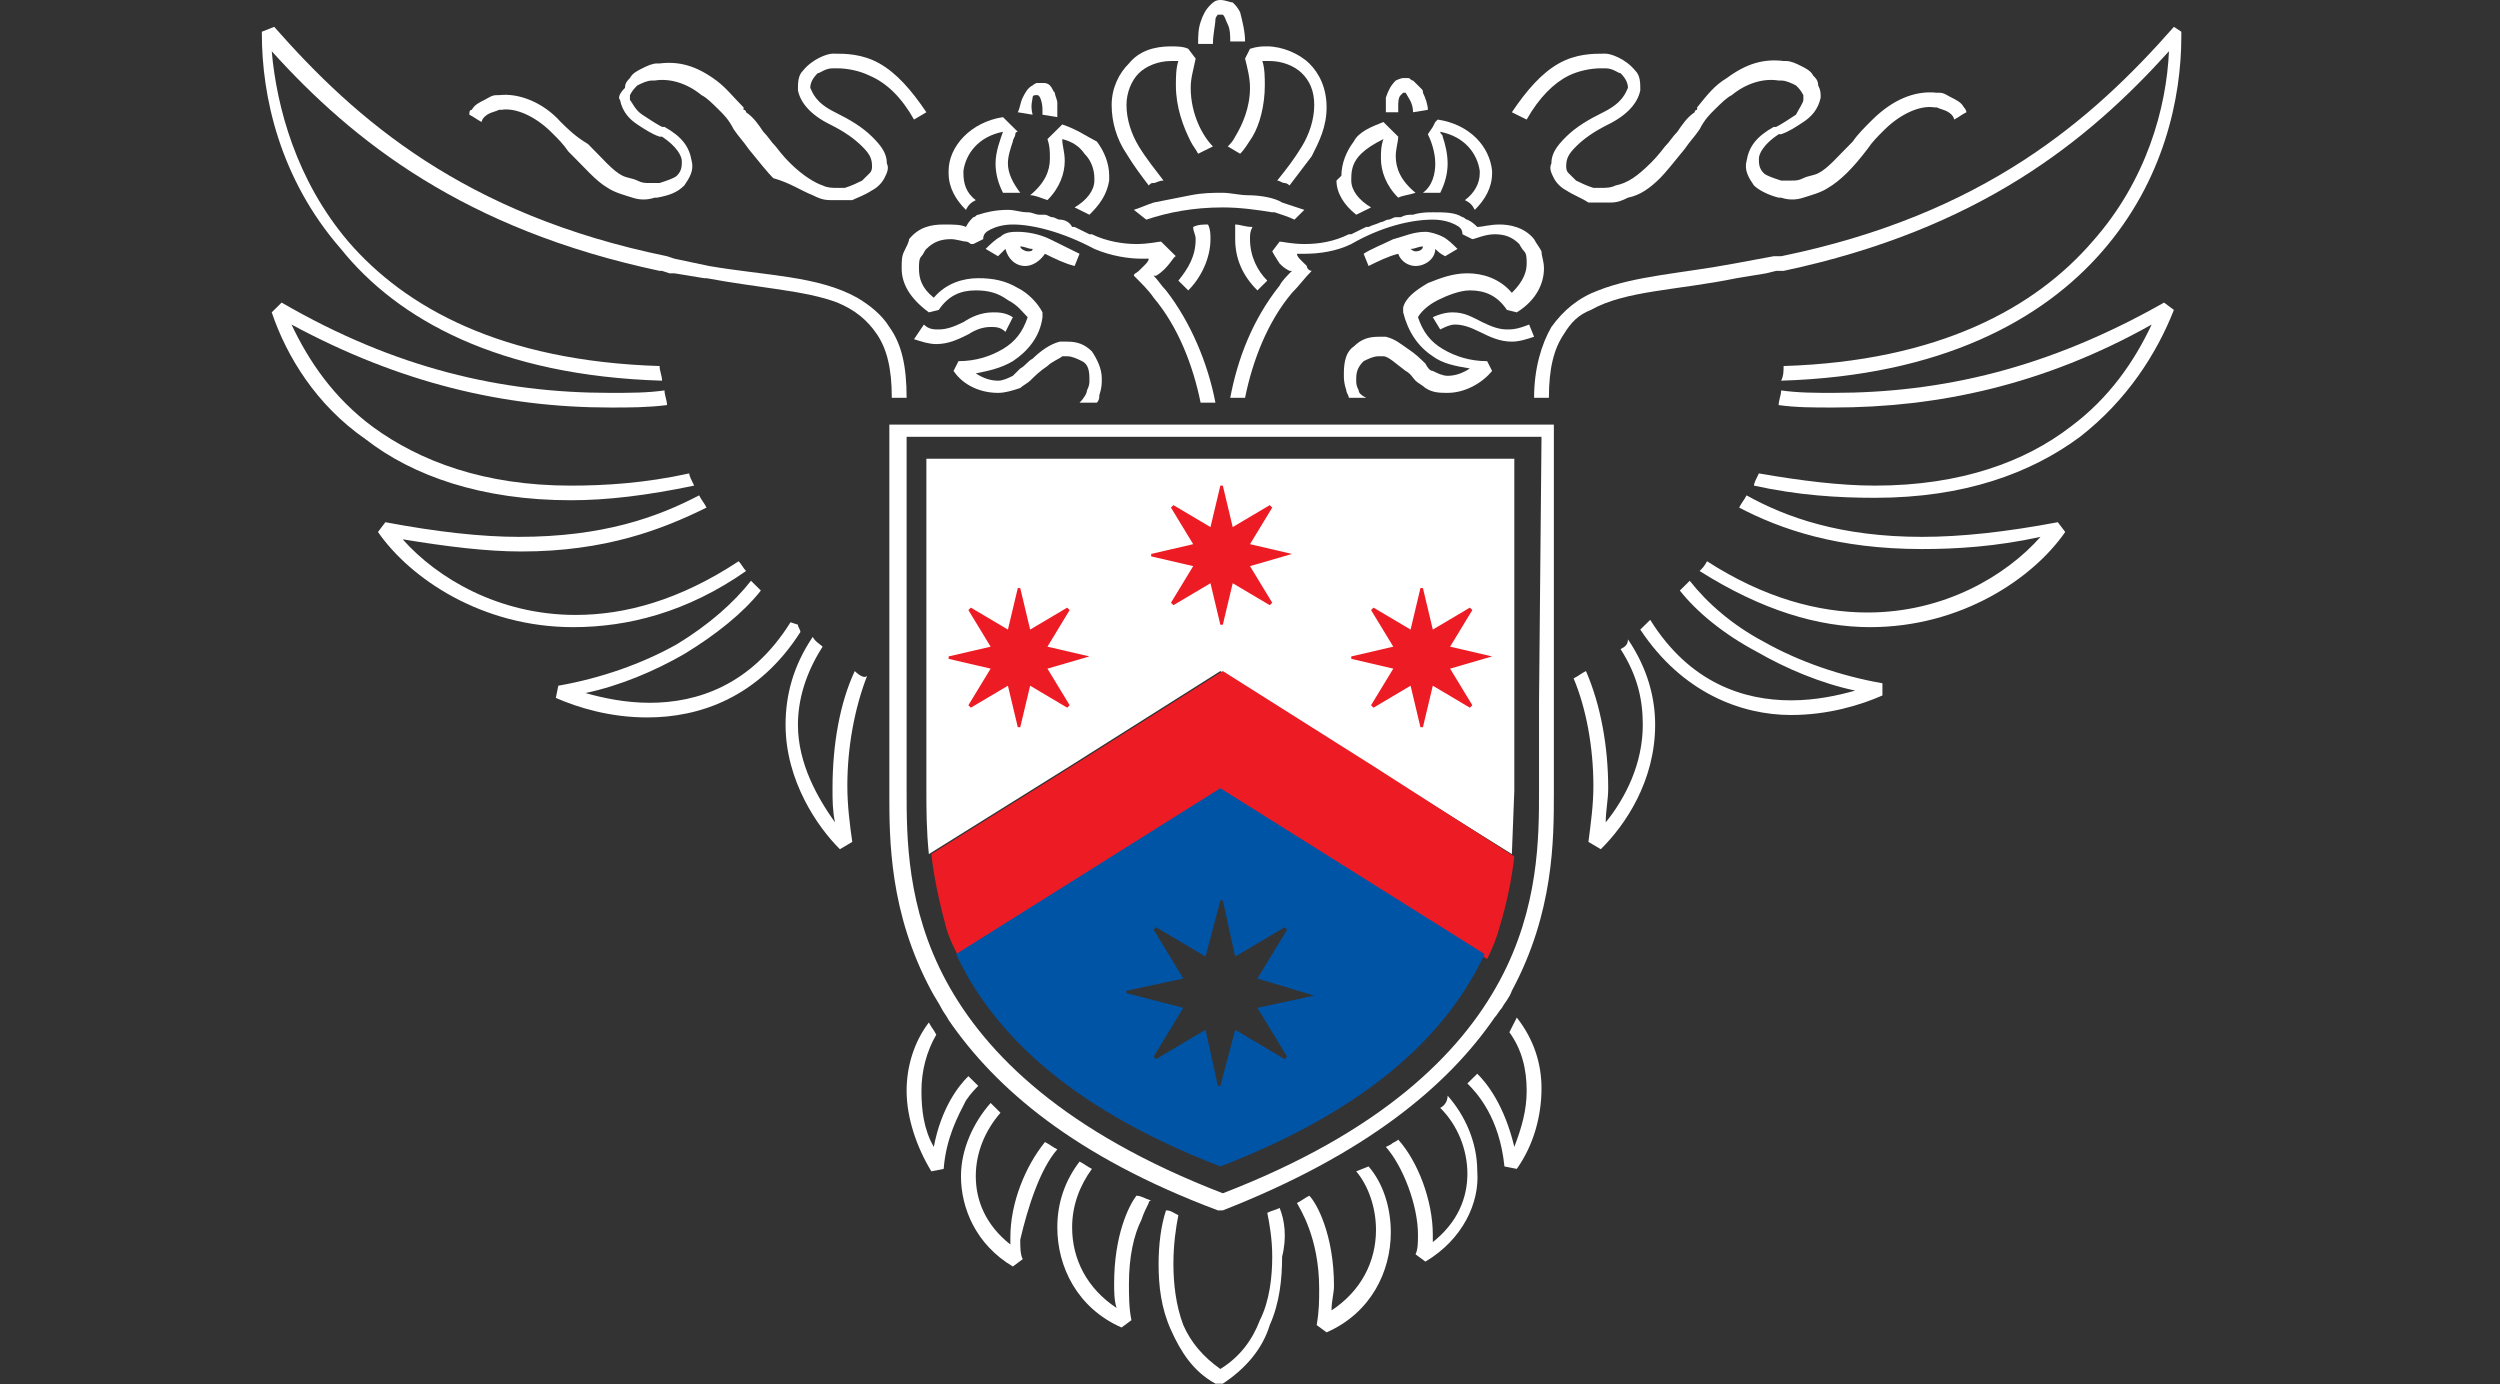 <svg width="121" height="67" viewBox="0 0 121 67" fill="none" xmlns="http://www.w3.org/2000/svg">
<rect x="0" y="0" width="121" height="67" fill="#333333" stroke="none"/>
<g clip-path="url(#clip0_3341_69183)">
<path d="M73.293 38.267V22.204H44.837V38.267C44.837 39.094 44.837 40.157 44.956 41.338L51.772 37.086L59.065 32.48L66.359 37.086L73.174 41.338L73.293 38.267Z" fill="white"/>
<path d="M44.837 5.433C44.12 4.37 43.402 3.543 42.565 3.071C41.728 2.598 40.891 2.598 40.413 2.598H40.293C40.054 2.598 39.337 2.835 38.859 3.425C38.62 3.661 38.62 4.016 38.62 4.37C38.739 4.961 39.217 5.551 40.174 6.024C40.891 6.378 41.37 6.732 41.728 7.087C42.087 7.441 42.206 7.677 42.206 8.031C42.206 8.149 42.206 8.268 42.087 8.386C41.967 8.504 41.848 8.622 41.728 8.74C41.489 8.858 41.25 8.976 40.891 9.094H40.772C40.652 9.094 40.652 9.094 40.533 9.094C40.293 9.094 40.054 9.094 39.815 8.976C39.456 8.858 38.859 8.504 38.261 7.913C38.141 7.795 37.902 7.559 37.543 7.087C37.304 6.85 37.185 6.614 36.946 6.378C36.706 6.024 36.467 5.669 36.109 5.433C36.109 5.433 36.109 5.315 35.989 5.315V5.197C35.511 4.724 35.152 4.252 34.674 3.898C33.717 3.189 32.88 2.953 31.924 3.071H31.804C31.565 3.071 31.326 3.189 31.087 3.307C30.848 3.425 30.609 3.543 30.489 3.779C30.369 3.898 30.25 4.016 30.25 4.252C30.011 4.488 29.891 4.724 30.011 4.842C30.13 5.433 30.489 5.787 30.848 6.024C31.206 6.26 31.565 6.496 31.924 6.614H32.043C32.761 7.087 33 7.559 33 7.795C33 8.031 33 8.268 32.761 8.504C32.641 8.622 32.283 8.74 31.924 8.858H31.804C31.685 8.858 31.565 8.858 31.446 8.858C31.206 8.858 31.087 8.858 30.848 8.74C30.609 8.622 30.369 8.622 30.13 8.504C29.652 8.268 29.174 7.677 28.456 6.968C27.859 6.614 27.5 6.26 27.141 5.905C26.304 4.961 25.109 4.488 24.152 4.606H24.033C23.793 4.606 23.674 4.724 23.435 4.842C23.196 4.961 22.956 5.079 22.837 5.315C22.717 5.315 22.717 5.433 22.717 5.551C22.956 5.669 23.076 5.787 23.315 5.905C23.315 5.787 23.435 5.669 23.435 5.669C23.674 5.433 23.913 5.433 24.152 5.315H24.272C24.989 5.197 25.946 5.669 26.663 6.378C27.022 6.732 27.261 6.968 27.5 7.323C28.337 8.149 28.815 8.74 29.413 9.094C29.772 9.331 30.25 9.449 30.609 9.567C30.967 9.685 31.326 9.685 31.685 9.567H31.804C32.402 9.449 32.761 9.331 33.12 8.976C33.359 8.622 33.598 8.268 33.478 7.795C33.359 7.087 33 6.614 32.163 6.142H32.043C31.804 6.024 31.446 5.787 31.087 5.551C30.728 5.315 30.609 4.961 30.489 4.842C30.489 4.724 30.489 4.606 30.489 4.606C30.609 4.37 30.728 4.252 30.848 4.134C31.087 4.016 31.326 3.898 31.565 3.898H31.685C32.402 3.779 33.239 4.016 33.956 4.606C34.196 4.724 34.435 4.961 34.793 5.315C35.033 5.551 35.272 5.787 35.511 6.26C35.75 6.614 35.989 6.85 36.228 7.205C36.706 7.795 37.185 8.386 37.424 8.622C38.261 8.858 38.739 9.212 39.337 9.449C39.576 9.567 39.815 9.685 40.174 9.685C40.413 9.685 40.533 9.685 40.772 9.685C40.891 9.685 41.011 9.685 41.13 9.685H41.25C41.489 9.567 41.848 9.449 42.206 9.212C42.446 9.094 42.685 8.858 42.804 8.622C42.924 8.386 43.043 8.149 42.924 7.913C42.924 7.441 42.685 7.087 42.206 6.614C41.728 6.142 41.13 5.787 40.413 5.433C39.456 4.961 39.337 4.488 39.217 4.252C39.217 4.016 39.337 3.779 39.576 3.543C39.696 3.543 39.935 3.307 40.293 3.307H40.533C41.011 3.307 41.609 3.425 42.087 3.661C42.924 4.016 43.641 4.724 44.239 5.787L44.837 5.433Z" fill="white"/>
<path d="M73.174 5.433C73.891 4.37 74.609 3.543 75.446 3.071C76.283 2.598 77.12 2.598 77.598 2.598H77.717C77.957 2.598 78.674 2.835 79.152 3.425C79.391 3.661 79.391 4.016 79.391 4.37C79.272 4.961 78.793 5.551 77.837 6.024C77.12 6.378 76.641 6.732 76.283 7.087C75.924 7.441 75.804 7.677 75.804 8.031C75.804 8.149 75.804 8.268 75.924 8.386C76.043 8.504 76.163 8.622 76.283 8.74C76.522 8.858 76.761 8.976 77.12 9.094H77.239C77.359 9.094 77.359 9.094 77.478 9.094C77.717 9.094 77.957 9.094 78.196 8.976C78.793 8.858 79.272 8.504 79.87 7.913C79.989 7.795 80.228 7.559 80.587 7.087C80.826 6.85 80.946 6.614 81.185 6.378C81.424 6.024 81.663 5.669 82.022 5.433C82.022 5.433 82.022 5.315 82.141 5.315V5.197C82.62 4.606 82.978 4.134 83.576 3.779C84.533 3.071 85.37 2.835 86.326 2.953H86.446C86.685 2.953 86.924 3.071 87.163 3.189C87.402 3.307 87.641 3.425 87.761 3.661C87.88 3.779 88 3.898 88 4.134C88.12 4.37 88.12 4.488 88.12 4.724C88 5.315 87.641 5.669 87.283 5.905C86.924 6.142 86.565 6.378 86.207 6.496H86.087C85.37 6.968 85.13 7.441 85.13 7.677C85.13 7.913 85.13 8.149 85.37 8.386C85.489 8.504 85.848 8.622 86.207 8.74H86.326C86.446 8.74 86.565 8.74 86.685 8.74C86.924 8.74 87.043 8.74 87.283 8.622C87.522 8.504 87.761 8.504 88 8.386C88.478 8.149 88.957 7.559 89.674 6.85C89.913 6.496 90.272 6.142 90.63 5.787C91.587 4.842 92.663 4.37 93.739 4.488H93.859C94.098 4.488 94.217 4.606 94.457 4.724C94.696 4.842 94.935 4.961 95.054 5.197C95.174 5.315 95.174 5.433 95.174 5.433C94.935 5.551 94.815 5.669 94.576 5.787C94.576 5.669 94.457 5.551 94.457 5.551C94.217 5.315 93.978 5.315 93.739 5.197H93.62C92.902 5.079 91.946 5.551 91.228 6.26C90.87 6.614 90.63 6.85 90.391 7.205C89.674 8.149 89.076 8.74 88.478 9.094C88.12 9.331 87.641 9.449 87.283 9.567C86.924 9.685 86.565 9.685 86.207 9.567H86.087C85.609 9.449 85.13 9.212 84.891 8.976C84.652 8.622 84.413 8.268 84.533 7.795C84.652 7.087 85.011 6.614 85.848 6.142H85.967C86.207 6.024 86.565 5.787 86.924 5.551C87.043 5.315 87.283 4.961 87.283 4.842C87.283 4.724 87.283 4.606 87.283 4.606C87.163 4.37 87.043 4.252 86.924 4.134C86.685 4.016 86.446 3.898 86.207 3.898H86.087C85.37 3.779 84.533 4.016 83.815 4.606C83.576 4.724 83.337 4.961 82.978 5.315C82.739 5.551 82.5 5.787 82.261 6.26C82.022 6.614 81.783 6.85 81.543 7.205C81.065 7.795 80.587 8.386 80.348 8.622C79.87 9.094 79.391 9.449 78.793 9.567C78.554 9.685 78.315 9.803 77.957 9.803C77.717 9.803 77.598 9.803 77.359 9.803C77.239 9.803 77.12 9.803 77 9.803H76.88C76.522 9.567 76.163 9.449 75.804 9.212C75.565 9.094 75.326 8.858 75.207 8.622C75.087 8.386 74.967 8.149 75.087 7.913C75.087 7.441 75.326 7.087 75.804 6.614C76.283 6.142 76.88 5.787 77.598 5.433C78.554 4.961 78.674 4.488 78.793 4.252C78.793 4.016 78.674 3.779 78.435 3.543C78.315 3.543 78.076 3.307 77.717 3.307H77.478C77 3.307 76.402 3.425 75.924 3.661C75.207 4.016 74.489 4.724 73.891 5.787L73.174 5.433Z" fill="white"/>
<path d="M66.478 37.086L59.185 32.48L51.891 37.086L45.076 41.338C45.196 42.401 45.435 43.582 45.793 44.881C45.913 45.354 46.152 45.826 46.391 46.298L59.185 38.267L71.978 46.417C72.217 45.944 72.457 45.354 72.576 44.881C72.935 43.7 73.174 42.519 73.293 41.456L66.478 37.086Z" fill="#ED1C24"/>
<path d="M32.044 18.425C32.044 18.189 31.924 17.953 31.924 17.716C24.272 17.48 19.609 14.882 16.859 11.693C14.348 8.74 13.391 5.197 13.152 2.48C17.098 6.85 22.478 11.102 31.924 13.11H32.044L32.402 13.228H32.641L34.076 13.464H34.196C36.706 13.937 38.978 14.055 40.533 14.646C41.37 15 41.967 15.472 42.446 16.181C42.924 16.89 43.163 17.834 43.163 19.252H43.88C43.88 17.716 43.641 16.653 43.044 15.826C42.685 15.236 42.087 14.764 41.489 14.409C39.576 13.346 37.065 13.346 34.315 12.874L32.641 12.52L32.283 12.401C22.478 10.393 17.217 5.787 13.272 1.299L12.674 1.535V1.654C12.674 4.606 13.511 8.622 16.5 12.047C19.25 15.472 24.152 18.189 32.044 18.425Z" fill="white"/>
<path d="M86.207 12.401H85.848L83.935 12.756C81.424 13.228 79.152 13.346 77.359 14.055C76.402 14.409 75.685 15 75.087 15.826C74.609 16.653 74.25 17.834 74.25 19.252H74.967C74.967 17.834 75.207 16.89 75.685 16.181C76.043 15.59 76.402 15.236 77 15C78.674 14.055 81.185 14.055 84.054 13.464L85.489 13.228L85.967 13.11H86.207H86.326C95.772 11.102 101.033 6.85 104.978 2.48C104.859 5.197 103.902 8.74 101.272 11.693C98.522 14.882 93.859 17.48 86.326 17.716C86.326 17.953 86.326 18.189 86.207 18.425C93.978 18.189 98.88 15.472 101.75 12.165C104.739 8.74 105.576 4.724 105.576 1.772V1.535L105.217 1.299C101.272 5.787 96.011 10.393 86.207 12.401Z" fill="white"/>
<path d="M38.62 30.236L38.261 30.118C36.348 33.188 33.717 34.015 31.446 34.015C30.25 34.015 29.174 33.779 28.337 33.543C30.011 33.188 31.685 32.48 33.12 31.653C34.674 30.708 35.989 29.645 36.826 28.582C36.706 28.464 36.467 28.228 36.348 28.11C35.511 29.173 34.315 30.236 32.761 31.181C31.087 32.126 29.054 32.834 27.022 33.188L26.902 33.779C27.978 34.252 29.533 34.724 31.326 34.724C33.837 34.724 36.706 33.779 38.739 30.59C38.739 30.472 38.62 30.354 38.62 30.236Z" fill="white"/>
<path d="M41.37 32.48C40.652 34.015 40.294 36.023 40.294 38.149C40.294 38.74 40.294 39.212 40.413 39.803C39.576 38.621 38.62 36.968 38.62 35.078C38.62 33.897 38.978 32.598 39.815 31.299C39.696 31.181 39.456 31.062 39.337 30.826C38.38 32.244 38.022 33.661 38.022 35.078C38.022 37.795 39.576 40.039 40.652 41.102L41.25 40.747C41.13 39.921 41.011 38.976 41.011 38.031C41.011 36.141 41.37 34.252 41.967 32.716C41.848 32.834 41.609 32.716 41.37 32.48Z" fill="white"/>
<path d="M36.109 27.637C35.989 27.519 35.87 27.283 35.75 27.165C32.88 29.055 30.25 29.763 27.859 29.763C24.152 29.763 21.163 27.992 19.489 26.102C21.641 26.456 23.554 26.692 25.228 26.692C29.294 26.692 32.044 25.63 34.196 24.567C34.076 24.33 33.956 24.212 33.837 23.976C31.804 25.039 29.174 25.984 25.109 25.984C23.315 25.984 21.163 25.748 18.652 25.275L18.294 25.748C19.848 27.992 23.315 30.354 27.739 30.354C30.369 30.354 33.239 29.645 36.109 27.637Z" fill="white"/>
<path d="M33.598 23.504C33.478 23.267 33.359 23.031 33.359 22.913C31.206 23.386 29.294 23.504 27.62 23.504C23.435 23.504 20.326 22.323 18.054 20.669C16.141 19.252 14.946 17.48 14.109 15.708C19.37 18.543 24.391 19.724 29.533 19.724C30.489 19.724 31.326 19.724 32.283 19.606C32.283 19.37 32.163 19.134 32.163 18.897C31.326 19.015 30.489 19.015 29.533 19.015C24.272 19.015 19.13 17.834 13.63 14.645L13.152 15.118C13.87 17.244 15.304 19.606 17.696 21.259C19.967 23.031 23.315 24.212 27.62 24.212C29.413 24.212 31.326 23.976 33.598 23.504Z" fill="white"/>
<path d="M85.37 31.062C83.815 30.236 82.62 29.173 81.783 28.11C81.663 28.228 81.424 28.464 81.304 28.582C82.141 29.645 83.457 30.708 85.011 31.535C86.446 32.362 88.12 33.07 89.793 33.425C88.957 33.661 87.88 33.897 86.685 33.897C84.413 33.897 81.783 33.07 79.87 30C79.75 30.118 79.511 30.354 79.391 30.472C81.424 33.543 84.293 34.606 86.685 34.606C88.478 34.606 90.033 34.133 91.109 33.661V33.07C89.076 32.716 87.043 32.007 85.37 31.062Z" fill="white"/>
<path d="M78.435 31.417C79.272 32.716 79.511 33.897 79.511 35.078C79.511 36.968 78.674 38.621 77.717 39.803C77.717 39.212 77.837 38.74 77.837 38.149C77.837 36.141 77.478 34.133 76.761 32.48C76.522 32.598 76.402 32.716 76.163 32.834C76.761 34.251 77.12 36.141 77.12 38.031C77.12 38.976 77 39.803 76.88 40.747L77.478 41.102C78.674 39.921 80.109 37.795 80.109 35.078C80.109 33.779 79.75 32.362 78.793 30.944C78.793 31.181 78.674 31.299 78.435 31.417Z" fill="white"/>
<path d="M93.022 25.984C89.076 25.984 86.446 25.039 84.533 23.976C84.413 24.212 84.293 24.33 84.174 24.567C86.207 25.63 88.957 26.574 93.022 26.574C94.696 26.574 96.609 26.456 98.761 25.984C97.087 27.874 94.098 29.645 90.391 29.645C88 29.645 85.37 28.937 82.62 27.165C82.5 27.401 82.38 27.519 82.261 27.637C85.25 29.527 88 30.354 90.511 30.354C94.935 30.354 98.402 27.992 99.957 25.748L99.598 25.275C97.087 25.748 94.935 25.984 93.022 25.984Z" fill="white"/>
<path d="M88.717 19.015C87.88 19.015 87.043 19.015 86.207 18.897C86.207 19.134 86.087 19.37 86.087 19.606C86.924 19.724 87.761 19.724 88.717 19.724C93.739 19.724 98.88 18.661 104.141 15.708C103.304 17.48 102.109 19.252 100.196 20.669C98.043 22.323 94.935 23.504 90.75 23.504C89.076 23.504 87.163 23.267 85.13 22.913C85.011 23.149 84.891 23.386 84.891 23.504C87.043 23.976 88.957 24.094 90.75 24.094C95.054 24.094 98.283 22.913 100.674 21.141C102.946 19.37 104.38 17.126 105.217 15L104.739 14.645C99.12 17.834 93.978 19.015 88.717 19.015Z" fill="white"/>
<path d="M65.641 56.692C66.239 57.401 66.598 58.464 66.598 59.527C66.598 61.062 65.88 62.479 64.446 63.424C64.446 62.952 64.565 62.597 64.565 62.243C64.565 59.763 63.728 58.227 63.37 57.873C63.13 57.991 63.011 58.109 62.772 58.227C62.891 58.464 63.848 59.881 63.848 62.361C63.848 62.952 63.848 63.424 63.728 64.133L64.207 64.487C66.359 63.542 67.315 61.535 67.315 59.645C67.315 58.464 66.957 57.283 66.239 56.456L65.641 56.692Z" fill="white"/>
<path d="M69.707 53.621C70.543 54.448 71.022 55.629 71.022 56.81C71.022 57.991 70.543 59.172 69.348 60.117C69.348 59.999 69.348 59.881 69.348 59.763C69.348 58.109 68.63 56.22 67.674 55.157C67.554 55.275 67.435 55.275 67.315 55.393L67.076 55.511C67.913 56.456 68.63 58.346 68.63 59.763C68.63 60.117 68.63 60.471 68.511 60.708L68.989 61.062C70.783 59.999 71.62 58.227 71.5 56.692C71.5 55.275 70.902 53.976 70.065 53.031C70.065 53.267 69.946 53.503 69.707 53.621Z" fill="white"/>
<path d="M73.054 49.96C73.652 50.787 73.891 51.731 73.891 52.794C73.891 53.739 73.652 54.566 73.293 55.511C72.815 53.503 71.978 52.44 71.5 51.968C71.38 52.086 71.141 52.322 71.022 52.44C71.5 52.913 72.576 54.094 72.815 56.456L73.413 56.574C74.25 55.393 74.609 53.976 74.609 52.676C74.609 51.495 74.25 50.314 73.413 49.251C73.293 49.487 73.174 49.724 73.054 49.96Z" fill="white"/>
<path d="M59.783 10.866C59.783 11.102 59.783 11.338 59.783 11.575C59.783 12.52 60.141 13.346 60.859 14.055L61.337 13.582C60.859 13.11 60.5 12.401 60.5 11.575C60.5 11.338 60.5 11.22 60.62 10.984C60.261 10.984 60.022 10.866 59.783 10.866Z" fill="white"/>
<path d="M47.228 9.685C46.75 9.331 46.63 8.858 46.63 8.386V8.268C46.75 7.441 47.348 6.614 48.544 6.378C48.424 6.732 48.185 7.323 48.185 7.913C48.185 8.386 48.304 8.858 48.544 9.331C48.783 9.331 49.141 9.331 49.38 9.331C49.022 8.858 48.783 8.386 48.783 7.913C48.783 7.559 48.902 7.205 49.022 6.85C49.022 6.732 49.141 6.614 49.141 6.496C49.141 6.496 49.141 6.378 49.261 6.378L48.902 6.024L48.783 5.905L48.544 5.669C46.989 5.905 45.913 7.087 45.913 8.268V8.386C45.913 9.094 46.272 9.685 46.75 10.157C46.87 9.921 46.989 9.803 47.228 9.685Z" fill="white"/>
<path d="M50.935 6.496L50.696 6.732C50.815 7.087 50.815 7.323 50.815 7.677C50.815 8.268 50.576 8.858 49.859 9.449C50.098 9.449 50.337 9.567 50.696 9.685C51.293 9.094 51.533 8.386 51.533 7.795C51.533 7.323 51.413 7.087 51.413 6.732C51.891 6.85 52.25 7.087 52.489 7.441C52.848 7.795 52.967 8.268 52.967 8.622V8.74C52.967 9.212 52.609 9.685 52.011 10.039C52.25 10.157 52.489 10.275 52.728 10.393C53.206 9.921 53.565 9.449 53.685 8.74V8.504C53.685 7.913 53.446 7.323 53.087 6.85C52.609 6.614 52.13 6.26 51.413 6.024L50.935 6.496Z" fill="white"/>
<path d="M49.978 4.724C49.978 4.606 50.098 4.606 50.098 4.606H50.217C50.337 4.606 50.456 4.961 50.456 5.315V5.551L51.174 5.669C51.174 5.551 51.174 5.551 51.174 5.433C51.174 5.315 51.174 5.197 51.174 4.961C51.174 4.842 51.054 4.606 51.054 4.488C50.935 4.37 50.935 4.252 50.815 4.134C50.696 4.016 50.576 4.016 50.456 4.016H50.337H50.217C50.098 4.016 49.978 4.134 49.978 4.134C49.739 4.252 49.62 4.488 49.5 4.724C49.38 4.961 49.38 5.197 49.261 5.433L49.978 5.551C49.859 5.079 49.978 4.842 49.978 4.724Z" fill="white"/>
<path d="M61.935 58.464C61.696 58.582 61.576 58.582 61.337 58.7C61.456 59.29 61.576 59.999 61.576 60.826C61.576 61.771 61.456 62.952 60.978 63.897C60.62 64.841 60.022 65.668 59.065 66.259C58.228 65.668 57.63 64.96 57.272 64.133C56.913 63.188 56.793 62.125 56.793 61.18C56.793 60.235 56.913 59.409 57.033 58.818C56.793 58.7 56.674 58.582 56.435 58.582C56.196 59.29 56.076 60.235 56.076 61.18C56.076 62.243 56.196 63.306 56.674 64.369C57.152 65.432 57.75 66.377 58.826 66.968H59.185C60.261 66.259 61.098 65.314 61.456 64.133C61.935 63.07 62.054 61.889 62.054 60.826C62.293 59.881 62.174 59.054 61.935 58.464Z" fill="white"/>
<path d="M53.924 62.125C53.924 62.479 53.924 62.952 54.044 63.306C52.609 62.361 51.891 60.944 51.891 59.409C51.891 58.346 52.25 57.401 52.848 56.574C52.609 56.456 52.489 56.338 52.25 56.22C51.533 57.164 51.174 58.227 51.174 59.409C51.174 61.298 52.13 63.306 54.283 64.251L54.761 63.897C54.641 63.306 54.641 62.716 54.641 62.125C54.641 60.826 54.88 59.763 55.239 59.054C55.359 58.7 55.478 58.464 55.598 58.227C55.598 58.109 55.717 58.109 55.717 58.109C55.359 57.991 55.239 57.873 55 57.873C54.641 58.346 53.924 59.763 53.924 62.125Z" fill="white"/>
<path d="M51.174 55.629C50.935 55.511 50.815 55.393 50.576 55.275C49.62 56.456 48.902 58.227 48.902 59.881C48.902 59.999 48.902 60.117 48.902 60.235C47.706 59.29 47.228 58.109 47.228 56.928C47.228 55.747 47.706 54.684 48.424 53.858C48.304 53.739 48.065 53.503 47.946 53.385C47.109 54.33 46.511 55.629 46.511 56.928C46.511 58.464 47.228 60.235 49.022 61.298L49.5 60.944C49.38 60.708 49.38 60.353 49.38 59.999C49.739 58.464 50.337 56.574 51.174 55.629Z" fill="white"/>
<path d="M47.348 52.558C47.228 52.44 46.989 52.204 46.87 52.086C46.391 52.558 45.554 53.621 45.196 55.511C44.717 54.684 44.598 53.739 44.598 52.794C44.598 51.85 44.837 50.905 45.315 50.078C45.196 49.842 45.076 49.724 44.956 49.487C44.239 50.432 43.88 51.613 43.88 52.794C43.88 54.094 44.359 55.511 45.076 56.692L45.674 56.574C45.794 55.038 46.391 53.976 46.75 53.267C46.989 52.913 47.228 52.676 47.348 52.558Z" fill="white"/>
<path d="M49.978 12.047C49.978 12.165 49.859 12.165 49.739 12.165C49.62 12.165 49.38 12.047 49.38 11.929C49.62 11.929 49.739 12.047 49.978 12.047ZM48.663 12.047C48.783 12.52 49.141 12.874 49.62 12.874C49.978 12.874 50.337 12.638 50.576 12.283C51.054 12.52 51.533 12.756 52.011 12.874L52.25 12.283C51.772 12.047 51.293 11.811 50.815 11.575C50.337 11.338 49.739 11.22 49.261 11.22C49.022 11.22 48.663 11.22 48.424 11.457C48.185 11.575 47.946 11.811 47.706 12.047L48.304 12.401C48.424 12.283 48.543 12.165 48.663 12.047Z" fill="white"/>
<path d="M47.946 15.826C48.185 15.826 48.424 15.826 48.663 16.063L49.022 15.354C48.663 15.118 48.304 15.118 48.065 15.118C47.467 15.118 46.989 15.354 46.63 15.59C46.152 15.826 45.794 15.945 45.435 15.945C45.196 15.945 44.956 15.945 44.717 15.708L44.239 16.417C44.598 16.535 44.956 16.653 45.315 16.653C45.913 16.653 46.391 16.417 46.87 16.181C47.228 15.945 47.587 15.826 47.946 15.826Z" fill="white"/>
<path d="M58.826 0.945C58.826 0.827 58.946 0.709 58.946 0.709H59.065H59.185C59.304 0.827 59.304 0.945 59.424 1.181C59.544 1.417 59.544 1.772 59.544 2.008H60.261C60.261 1.535 60.141 1.063 60.022 0.591C59.902 0.354 59.783 0.236 59.663 0.118C59.544 0.118 59.304 0 59.065 0C58.826 0 58.706 0.118 58.587 0.236C58.348 0.472 58.228 0.709 58.109 1.063C57.989 1.417 57.989 1.772 57.989 2.126H58.706C58.706 1.654 58.826 1.181 58.826 0.945Z" fill="white"/>
<path d="M57.511 14.055C58.109 13.464 58.587 12.52 58.587 11.575C58.587 11.338 58.587 11.102 58.467 10.866C58.228 10.866 57.989 10.866 57.75 10.984C57.75 11.22 57.87 11.338 57.87 11.575C57.87 12.401 57.511 12.992 57.033 13.582L57.511 14.055Z" fill="white"/>
<path d="M43.761 12.165C43.641 12.401 43.641 12.638 43.641 12.992C43.641 13.701 44 14.409 44.956 15.118L45.435 15C45.913 14.291 46.511 14.055 47.228 14.055C47.826 14.055 48.304 14.173 48.783 14.527C49.261 14.764 49.5 15.118 49.739 15.354C49.5 16.063 49.141 16.535 48.544 16.89C47.946 17.244 47.228 17.48 46.391 17.48L46.152 17.953C46.63 18.661 47.467 19.015 48.304 19.015C48.663 19.015 49.022 18.897 49.38 18.779C49.5 18.661 49.739 18.543 49.859 18.425C50.098 18.189 50.337 17.953 50.696 17.716C50.935 17.48 51.294 17.362 51.413 17.244C51.533 17.244 51.533 17.244 51.652 17.244C51.891 17.244 52.13 17.362 52.37 17.48C52.609 17.598 52.728 17.834 52.728 18.307V18.425C52.728 18.543 52.728 18.661 52.609 18.897C52.609 19.015 52.489 19.252 52.25 19.488H53.087C53.206 19.37 53.206 19.252 53.206 19.134C53.326 18.779 53.326 18.543 53.326 18.425V18.307C53.326 17.834 53.087 17.362 52.848 17.008C52.489 16.653 52.13 16.535 51.652 16.535C51.533 16.535 51.413 16.535 51.294 16.535C50.815 16.653 50.337 17.008 49.978 17.362C49.739 17.48 49.62 17.716 49.38 17.834C49.261 17.953 49.141 18.071 49.022 18.189C48.783 18.307 48.544 18.425 48.304 18.425C47.946 18.425 47.587 18.307 47.228 18.071C47.826 17.953 48.424 17.834 49.022 17.48C49.739 17.008 50.337 16.299 50.456 15.354V15.118C50.217 14.646 49.739 14.173 49.261 13.937C48.663 13.582 48.065 13.464 47.348 13.464C46.63 13.464 45.794 13.701 45.196 14.409C44.598 13.937 44.478 13.464 44.478 12.992C44.478 12.756 44.478 12.52 44.598 12.401C44.717 12.283 44.717 12.165 44.837 12.047C45.196 11.693 45.554 11.575 46.033 11.575C46.272 11.575 46.63 11.693 46.75 11.693C46.87 11.693 46.989 11.811 46.989 11.811H47.109L47.587 11.575C47.587 11.338 47.706 11.22 47.946 11.102C48.185 10.984 48.544 10.866 49.022 10.866C49.978 10.866 51.413 11.22 52.967 12.047C53.804 12.401 54.641 12.52 55.239 12.52C55.359 12.52 55.478 12.52 55.478 12.52C55.598 12.52 55.598 12.52 55.598 12.52C55.598 12.638 55.478 12.756 55.359 12.874C55.239 12.992 55.239 12.992 55.12 13.11C55 13.228 54.88 13.228 54.88 13.346C55.239 13.701 55.598 14.055 55.837 14.409C57.033 15.827 57.75 17.716 58.109 19.488H58.826C58.467 17.598 57.63 15.59 56.435 14.055C56.196 13.819 56.076 13.582 55.837 13.346H55.956C56.554 12.992 56.794 12.401 56.913 12.401L56.196 11.693C56.076 11.693 55.598 11.811 55 11.811C54.402 11.811 53.565 11.693 52.848 11.338H52.728C52.489 11.22 52.25 11.102 52.011 10.984H51.891C51.772 10.748 51.533 10.63 51.294 10.63C51.174 10.63 51.054 10.512 50.935 10.512C50.815 10.512 50.696 10.394 50.576 10.394C50.456 10.394 50.456 10.394 50.337 10.394C50.098 10.394 49.978 10.275 49.739 10.275C49.38 10.275 49.141 10.157 48.783 10.157C48.185 10.157 47.706 10.275 47.348 10.394C47.228 10.394 47.228 10.512 47.109 10.512C46.989 10.63 46.87 10.748 46.75 10.984C46.511 10.866 46.152 10.866 45.674 10.866C45.076 10.866 44.478 10.984 44 11.575C44 11.693 43.88 11.929 43.761 12.165Z" fill="white"/>
<path d="M69.109 6.496C69.228 6.732 69.467 7.323 69.467 7.913C69.467 8.386 69.348 8.976 68.87 9.331C69.228 9.331 69.467 9.331 69.707 9.331C69.946 8.858 70.065 8.386 70.065 7.913C70.065 7.441 69.946 6.968 69.826 6.614C69.826 6.496 69.707 6.496 69.707 6.378C70.902 6.614 71.5 7.441 71.62 8.268V8.386C71.62 8.858 71.38 9.331 70.902 9.685C71.141 9.803 71.261 9.921 71.38 10.157C71.859 9.685 72.217 9.094 72.217 8.386V8.268C72.098 7.087 71.141 6.024 69.587 5.787L69.467 5.905L69.348 6.142L69.109 6.496Z" fill="white"/>
<path d="M64.685 8.74C64.685 9.331 65.043 9.921 65.641 10.393C65.88 10.275 66.12 10.157 66.359 10.039C65.761 9.685 65.402 9.212 65.402 8.74V8.622C65.402 8.149 65.522 7.795 65.88 7.441C66.12 7.205 66.478 6.968 66.957 6.732C66.837 7.087 66.837 7.323 66.837 7.677C66.837 8.268 67.076 8.976 67.674 9.567C67.913 9.449 68.152 9.449 68.511 9.331C67.793 8.74 67.554 8.149 67.554 7.559C67.554 7.205 67.674 6.85 67.674 6.614L67.435 6.378L67.315 6.26L66.957 5.905C66.359 6.142 65.761 6.378 65.522 6.85C65.163 7.323 64.924 7.913 64.924 8.504L64.685 8.74Z" fill="white"/>
<path d="M67.674 5.433V5.197C67.674 4.961 67.674 4.724 67.793 4.606L67.913 4.488H68.033C68.152 4.724 68.391 4.961 68.391 5.433L69.109 5.315C69.109 5.079 68.989 4.724 68.87 4.488C68.87 4.37 68.87 4.37 68.75 4.252C68.63 4.134 68.511 4.016 68.391 3.898C68.272 3.898 68.272 3.779 68.152 3.779H68.033H67.913C67.793 3.779 67.554 3.898 67.554 3.898C67.315 4.134 67.196 4.37 67.076 4.724C67.076 4.842 67.076 4.961 67.076 5.197C67.076 5.315 67.076 5.315 67.076 5.433H67.674Z" fill="white"/>
<path d="M68.87 11.929C68.87 12.047 68.75 12.165 68.511 12.165C68.391 12.165 68.272 12.047 68.272 12.047C68.511 12.047 68.63 11.929 68.87 11.929ZM68.511 12.874C68.989 12.874 69.467 12.52 69.467 12.047C69.587 12.165 69.707 12.283 69.946 12.401L70.543 12.047C70.304 11.811 70.065 11.575 69.826 11.457C69.587 11.338 69.228 11.22 68.989 11.22C68.391 11.22 67.913 11.457 67.435 11.575C66.957 11.811 66.359 12.047 66 12.283L66.239 12.874C66.717 12.638 67.196 12.401 67.674 12.283C67.793 12.638 68.152 12.874 68.511 12.874Z" fill="white"/>
<path d="M72.935 15.945C72.576 15.945 72.217 15.826 71.739 15.59C71.261 15.354 70.902 15.118 70.304 15.118C69.946 15.118 69.587 15.236 69.348 15.354L69.707 15.945C69.946 15.826 70.185 15.708 70.424 15.708C70.783 15.708 71.141 15.826 71.62 16.063C72.098 16.299 72.576 16.535 73.174 16.535C73.533 16.535 73.891 16.417 74.25 16.299L74.011 15.708C73.413 15.945 73.174 15.945 72.935 15.945Z" fill="white"/>
<path d="M71.022 10.63C70.902 10.63 70.902 10.512 70.783 10.512C70.424 10.275 69.946 10.275 69.348 10.275C69.109 10.275 68.75 10.275 68.391 10.393C68.152 10.393 68.033 10.393 67.793 10.512C67.674 10.512 67.674 10.512 67.554 10.512C67.435 10.512 67.315 10.63 67.196 10.63C67.076 10.63 66.957 10.748 66.837 10.748C66.598 10.866 66.478 10.866 66.239 10.984H66.12C65.88 11.102 65.641 11.22 65.402 11.338H65.283C64.565 11.693 63.848 11.811 63.13 11.811C62.533 11.811 62.054 11.693 61.935 11.693L61.576 12.165C61.576 12.165 61.696 12.401 61.935 12.756C62.054 12.874 62.174 12.992 62.413 13.11H62.533C62.294 13.346 62.054 13.582 61.935 13.819C60.62 15.472 59.902 17.362 59.544 19.252H60.261C60.62 17.48 61.337 15.59 62.533 14.173C62.891 13.819 63.13 13.464 63.489 13.11C63.37 13.11 63.25 12.992 63.25 12.874C63.13 12.756 63.13 12.756 63.011 12.638C62.891 12.52 62.772 12.401 62.772 12.283H62.891C63.011 12.283 63.13 12.283 63.13 12.283C63.848 12.283 64.685 12.165 65.402 11.811C66.837 10.984 68.272 10.63 69.348 10.63C69.826 10.63 70.185 10.748 70.424 10.866C70.663 10.984 70.783 11.102 70.783 11.338L71.261 11.575C71.38 11.575 71.859 11.338 72.337 11.338C72.815 11.338 73.174 11.457 73.533 11.811C73.533 11.811 73.652 12.047 73.772 12.165C73.891 12.283 73.891 12.52 73.891 12.756C73.891 13.11 73.772 13.582 73.174 14.173C72.576 13.464 71.739 13.228 71.022 13.228C70.304 13.228 69.707 13.464 69.109 13.701C68.511 14.055 68.033 14.409 67.913 14.882V15.118C68.152 16.063 68.63 16.771 69.348 17.244C69.826 17.598 70.424 17.716 71.141 17.834C70.783 18.071 70.424 18.189 70.065 18.189C69.826 18.189 69.587 18.071 69.348 17.953C69.228 17.953 69.109 17.834 68.989 17.598C68.75 17.362 68.511 17.126 68.152 16.89C67.793 16.653 67.554 16.417 67.076 16.299C66.957 16.299 66.837 16.299 66.717 16.299C66.239 16.299 65.88 16.417 65.522 16.771C65.163 17.008 65.043 17.48 65.043 18.071V18.189C65.043 18.307 65.043 18.543 65.163 18.897C65.163 19.015 65.283 19.134 65.283 19.252H66.12C65.88 19.134 65.761 19.015 65.761 18.897C65.641 18.661 65.641 18.543 65.641 18.425V18.307C65.641 17.953 65.761 17.716 66 17.48C66.239 17.362 66.478 17.244 66.717 17.244C66.837 17.244 66.837 17.244 66.957 17.244C67.196 17.244 67.554 17.598 68.033 17.953C68.272 18.071 68.391 18.307 68.511 18.425C68.63 18.543 68.87 18.661 68.989 18.779C69.348 19.015 69.707 19.015 70.065 19.015C70.902 19.015 71.739 18.543 72.217 17.953L71.978 17.48C71.141 17.48 70.424 17.244 69.826 16.89C69.228 16.535 68.87 16.063 68.63 15.354C68.75 15.118 69.109 14.764 69.587 14.527C70.065 14.291 70.663 14.055 71.141 14.055C71.859 14.055 72.457 14.291 72.935 15L73.413 15.118C74.37 14.527 74.728 13.701 74.728 12.992C74.728 12.638 74.609 12.401 74.609 12.165C74.489 11.929 74.37 11.811 74.25 11.575C73.772 10.984 73.054 10.866 72.576 10.866C72.098 10.866 71.739 10.984 71.5 10.984C71.38 10.866 71.261 10.748 71.022 10.63Z" fill="white"/>
<path d="M43.044 20.433V33.661V38.385C43.044 40.629 43.044 44.173 45.076 47.952C45.196 48.188 45.435 48.543 45.554 48.779C45.674 49.015 45.794 49.133 45.913 49.369C48.185 52.676 52.011 55.983 58.946 58.582H59.065H59.185C66.12 55.865 70.065 52.558 72.337 49.251C72.457 49.133 72.576 48.897 72.696 48.779C72.815 48.543 73.054 48.306 73.174 47.952C75.207 44.173 75.207 40.629 75.207 38.385V33.779V20.551H43.044V20.433ZM74.489 34.015V38.267C74.489 40.511 74.489 43.936 72.576 47.48C70.663 51.023 66.837 54.802 59.185 57.755C51.533 54.802 47.706 51.023 45.794 47.48C43.88 43.936 43.88 40.511 43.88 38.267V34.015V21.141H74.609L74.489 34.015Z" fill="white"/>
<path d="M61.576 10.275H61.696C62.054 10.393 62.413 10.512 62.652 10.63L63.13 10.157C62.772 10.039 62.413 9.921 62.054 9.803C61.696 9.567 60.978 9.449 60.38 9.449C60.022 9.449 59.544 9.331 59.185 9.331C58.706 9.331 58.228 9.331 57.63 9.449C57.033 9.567 56.435 9.685 55.837 9.803C55.478 9.921 55.239 10.039 54.88 10.157L55.478 10.63C56.554 10.275 57.75 10.039 59.185 10.039C60.022 10.039 60.859 10.157 61.576 10.275Z" fill="white"/>
<path d="M63.37 3.071C62.891 2.598 62.054 2.244 61.337 2.244C61.098 2.244 60.859 2.244 60.5 2.362L60.261 2.835C60.38 3.307 60.5 3.779 60.5 4.252C60.5 5.197 60.141 6.024 59.783 6.614C59.663 6.85 59.544 6.968 59.424 7.087L60.022 7.441C60.261 7.205 60.38 6.968 60.62 6.614C60.978 6.024 61.217 5.079 61.217 4.134C61.217 3.779 61.217 3.307 61.098 2.953C61.217 2.953 61.337 2.953 61.456 2.953C62.054 2.953 62.652 3.189 63.011 3.543C63.37 3.898 63.609 4.37 63.609 5.079C63.609 5.787 63.37 6.496 63.011 7.087C62.652 7.677 62.294 8.149 61.815 8.74C61.935 8.74 62.054 8.858 62.174 8.858C62.294 8.858 62.413 8.976 62.413 8.976C62.772 8.504 63.13 8.031 63.489 7.559C63.848 6.85 64.207 6.142 64.207 5.197C64.207 4.252 63.848 3.543 63.37 3.071Z" fill="white"/>
<path d="M55.837 8.858C55.956 8.858 56.076 8.74 56.315 8.74C55.956 8.268 55.478 7.677 55.12 7.087C54.761 6.496 54.522 5.787 54.522 5.079C54.522 4.488 54.761 3.898 55.12 3.543C55.478 3.189 56.076 2.953 56.674 2.953C56.794 2.953 56.913 2.953 57.033 2.953C56.913 3.307 56.913 3.779 56.913 4.134C56.913 5.197 57.272 6.142 57.63 6.85C57.75 7.087 57.87 7.205 57.989 7.441L58.706 7.087C58.228 6.614 57.63 5.551 57.63 4.252C57.63 3.779 57.75 3.425 57.87 2.835L57.511 2.362C57.272 2.244 56.913 2.244 56.674 2.244C55.837 2.244 55.12 2.48 54.641 3.071C54.163 3.543 53.804 4.252 53.804 5.079C53.804 5.905 54.044 6.732 54.522 7.441C54.88 8.031 55.239 8.504 55.598 8.976C55.717 8.858 55.717 8.858 55.837 8.858Z" fill="white"/>
<path fill-rule="evenodd" clip-rule="evenodd" d="M52.728 31.771L50.696 31.299L51.772 29.527C51.772 29.527 51.772 29.527 51.652 29.409L49.859 30.472L49.38 28.464H49.261L48.783 30.472L46.989 29.409C46.989 29.409 46.989 29.409 46.87 29.527L47.946 31.299L45.913 31.771V31.889L47.946 32.362L46.87 34.133C46.87 34.133 46.87 34.133 46.989 34.252L48.783 33.188L49.261 35.196H49.38L49.859 33.188L51.652 34.252C51.652 34.252 51.652 34.252 51.772 34.133L50.696 32.362L52.728 31.771Z" fill="#ED1C24"/>
<path fill-rule="evenodd" clip-rule="evenodd" d="M62.533 26.811L60.5 26.338L61.576 24.567C61.576 24.567 61.576 24.567 61.456 24.448L59.663 25.511L59.185 23.504H59.065L58.587 25.511L56.793 24.448C56.793 24.448 56.793 24.448 56.674 24.567L57.75 26.338L55.717 26.811V26.929L57.75 27.401L56.674 29.173C56.674 29.173 56.674 29.173 56.793 29.291L58.587 28.228L59.065 30.236H59.185L59.663 28.228L61.456 29.291C61.456 29.291 61.456 29.291 61.576 29.173L60.5 27.401L62.533 26.811Z" fill="#ED1C24"/>
<path fill-rule="evenodd" clip-rule="evenodd" d="M72.217 31.771L70.185 31.299L71.261 29.527C71.261 29.527 71.261 29.527 71.141 29.409L69.348 30.472L68.87 28.464H68.75L68.272 30.472L66.478 29.409C66.478 29.409 66.478 29.409 66.359 29.527L67.435 31.299L65.402 31.771V31.889L67.435 32.362L66.359 34.133C66.359 34.133 66.359 34.133 66.478 34.252L68.272 33.188L68.75 35.196H68.87L69.348 33.188L71.141 34.252C71.141 34.252 71.141 34.252 71.261 34.133L70.185 32.362L72.217 31.771Z" fill="#ED1C24"/>
<path d="M59.065 38.149L46.272 46.18C47.946 49.724 51.413 53.503 59.065 56.456C66.717 53.503 70.185 49.724 71.859 46.18L59.065 38.149ZM63.609 48.188L60.859 48.779L62.294 51.141C62.294 51.141 62.294 51.141 62.174 51.259L59.783 49.842L59.065 52.558H58.946L58.348 49.842L55.956 51.259C55.956 51.259 55.956 51.259 55.837 51.141L57.272 48.779L54.522 48.07V47.952L57.272 47.361L55.837 44.999C55.837 44.999 55.837 44.999 55.956 44.881L58.348 46.298L59.065 43.582H59.185L59.783 46.298L62.174 44.881C62.174 44.881 62.174 44.881 62.294 44.999L60.859 47.361L63.609 48.188Z" fill="#0054A6"/>
</g>
<defs>
<clipPath id="clip0_3341_69183">
<rect width="121" height="67" fill="white"/>
</clipPath>
</defs>
</svg>
